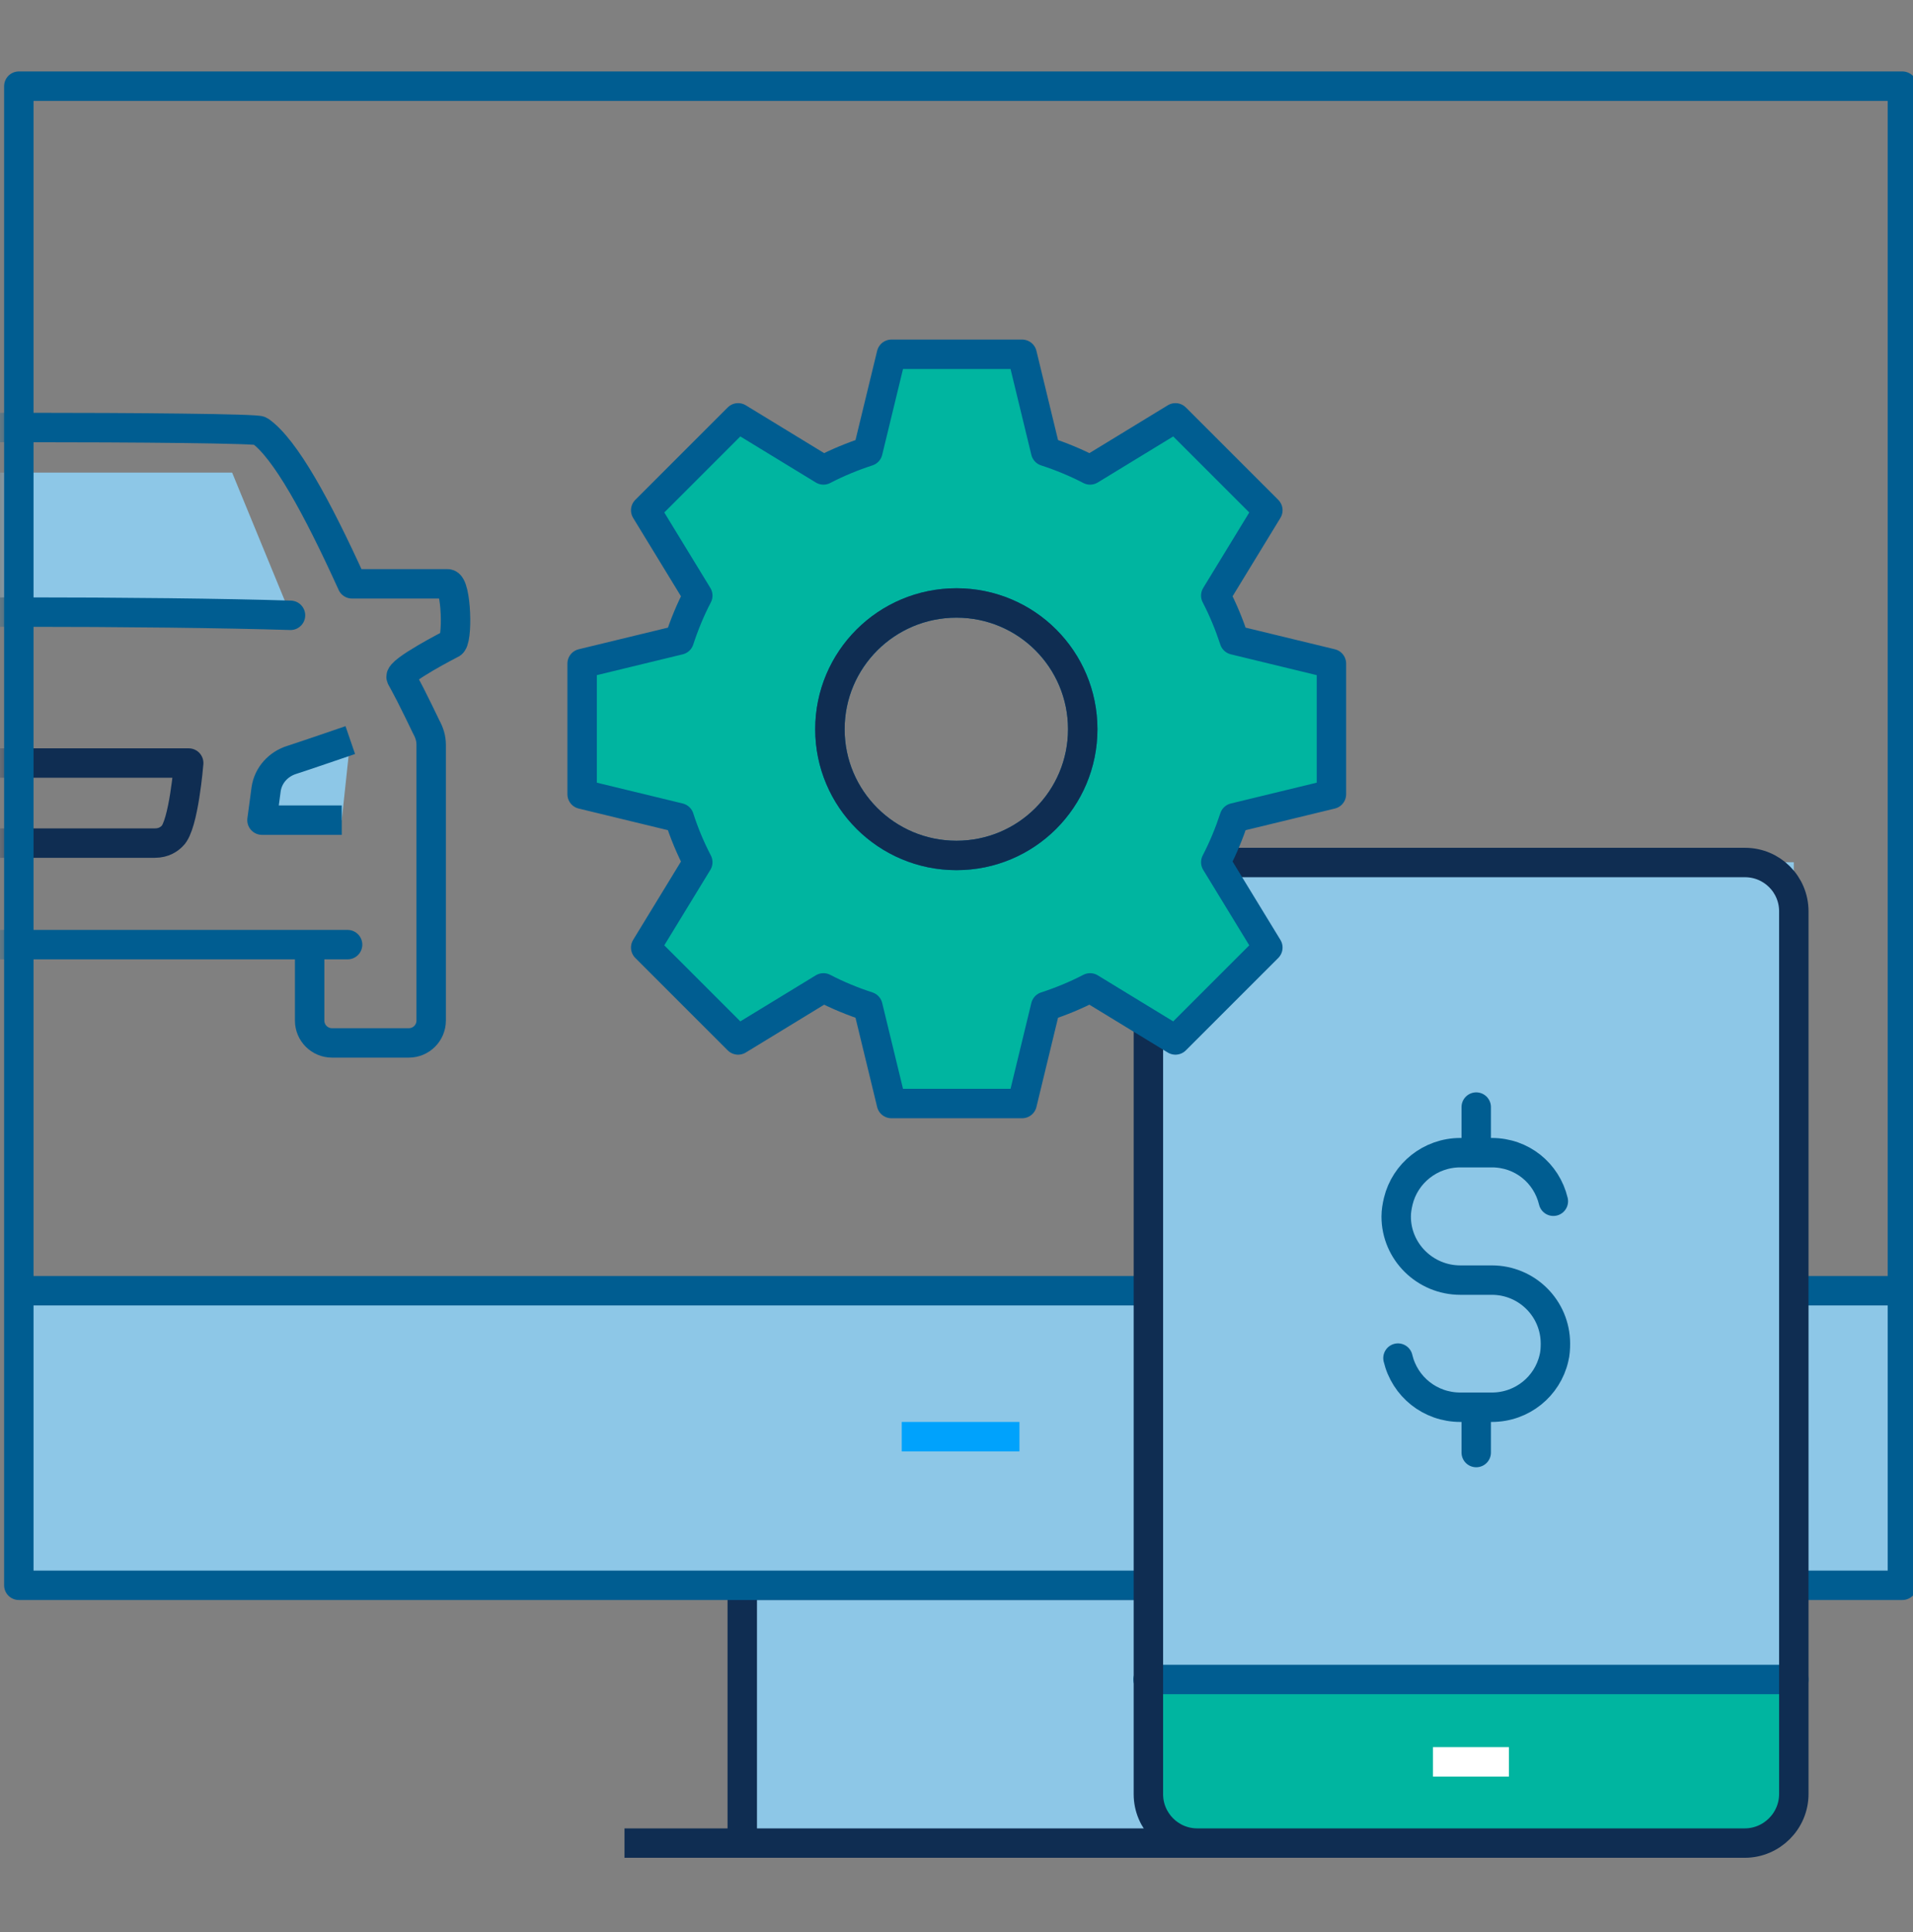 <?xml version="1.0" encoding="UTF-8"?> <svg xmlns="http://www.w3.org/2000/svg" width="100" height="101" viewBox="0 0 100 101" fill="none"><rect x="0" y="0" width="100" height="101" fill="#808080" stroke="none"/><g clip-path="url(#clip0_14424_54282)"><mask id="mask0_14424_54282" style="mask-type:luminance" maskUnits="userSpaceOnUse" x="0" y="19" width="27" height="40"><path d="M26.985 19.013H0.539V58.598H26.985V19.013Z" fill="white"></path></mask><g mask="url(#mask0_14424_54282)"><path d="M12.125 24.706H-10.229L-12.875 32.152C-9.429 32.044 -4.475 31.998 0.956 31.998C6.387 31.998 11.74 32.059 15.202 32.167L12.14 24.721L12.125 24.706Z" fill="#8DC7E7"></path><path d="M-12.891 32.152C-9.445 32.044 -4.491 31.998 0.939 31.998C6.37 31.998 11.724 32.059 15.186 32.167M-16.507 30.521C-14.753 26.675 -13.014 23.444 -11.691 22.521C-11.368 22.29 13.262 22.29 13.586 22.521C14.909 23.444 16.586 26.536 18.339 30.383C18.355 30.429 18.386 30.475 18.401 30.521H23.401C23.863 30.521 23.955 33.567 23.586 33.659C23.586 33.659 20.816 35.075 20.97 35.413C20.97 35.413 21.186 35.798 21.447 36.306C21.709 36.829 22.032 37.475 22.278 37.998C22.447 38.306 22.539 38.598 22.539 38.936V53.352C22.539 53.998 22.016 54.521 21.37 54.521H17.355C16.709 54.521 16.186 53.998 16.186 53.352V49.383H18.17H-16.291H-14.307V53.352C-14.307 53.998 -14.83 54.521 -15.476 54.521H-19.491C-20.137 54.521 -20.661 53.998 -20.661 53.352V45.859C-20.661 44.244 -20.661 39.567 -20.661 38.936C-20.661 38.598 -20.568 38.306 -20.414 37.998C-20.168 37.475 -19.845 36.829 -19.584 36.306C-19.322 35.798 -19.107 35.413 -19.107 35.413C-18.953 35.075 -21.722 33.659 -21.722 33.659C-22.091 33.567 -21.984 30.521 -21.538 30.521H-16.538" stroke="#005D91" stroke-width="1.538" stroke-linecap="round" stroke-linejoin="round"></path><path d="M18.311 38.69C18.311 38.69 15.618 39.613 15.264 39.721C14.557 39.937 14.018 40.521 13.911 41.26L13.695 42.875H17.864" fill="#8DC7E7"></path><path d="M18.311 38.69C18.311 38.69 15.618 39.613 15.264 39.721C14.557 39.937 14.018 40.521 13.911 41.26L13.695 42.875H17.864" stroke="#005D91" stroke-width="1.538" stroke-linejoin="round"></path><path d="M9.864 39.89C9.864 39.89 9.603 43.152 9.003 43.706C8.849 43.86 8.572 44.075 8.095 44.075H-6.305C-6.782 44.075 -7.059 43.844 -7.213 43.706C-7.813 43.152 -8.074 39.89 -8.074 39.89H9.864Z" stroke="#0F2D52" stroke-width="1.538" stroke-linecap="round" stroke-linejoin="round"></path></g><path d="M38.801 96.352V82.875H61.616V96.352" fill="#8DC7E7"></path><path d="M38.801 96.352V82.875H61.616V96.352" stroke="#0F2D52" stroke-width="1.538" stroke-linejoin="round"></path><path d="M99.462 66.905H1V83.321H99.462V66.905Z" fill="#8DC7E7"></path><path d="M0.984 4.505H99.446V82.875H74.031H0.984V26.829V4.505Z" stroke="#005D91" stroke-width="1.538" stroke-linejoin="round"></path><path d="M0.984 67.475H99.446" stroke="#005D91" stroke-width="1.538" stroke-linejoin="round"></path><path d="M32.645 96.352H67.768" stroke="#0F2D52" stroke-width="1.538" stroke-linejoin="round"></path><path d="M47.137 75.106H53.291" stroke="#00A2FC" stroke-width="1.538" stroke-linejoin="round"></path><path d="M92.231 96.352H62.078L60.539 94.413V87.798H93.77V93.89L92.231 96.352Z" fill="#00B5A0"></path><path d="M93.77 45.075H60.539V87.813H93.77V45.075Z" fill="#8DC7E7"></path><path d="M60.016 87.798H93.769" stroke="#005D91" stroke-width="1.538" stroke-linecap="round" stroke-linejoin="round"></path><path d="M93.77 69.244V93.782C93.77 95.198 92.616 96.352 91.201 96.352H62.585C61.17 96.352 60.031 95.198 60.031 93.798V47.644C60.031 46.229 61.17 45.09 62.585 45.09H91.216C92.631 45.09 93.77 46.229 93.77 47.644V69.259V69.244Z" stroke="#0F2D52" stroke-width="1.538" stroke-linecap="round" stroke-linejoin="round"></path><path d="M74.906 92.106H78.876" stroke="white" stroke-width="1.538" stroke-linejoin="round"></path><path d="M43.045 51.644L38.584 54.367L33.753 49.536L36.476 45.075C36.091 44.336 35.768 43.567 35.507 42.752L30.43 41.521V34.69L35.507 33.459C35.768 32.659 36.091 31.875 36.476 31.136L33.753 26.675L38.584 21.844L43.045 24.567C43.783 24.182 44.568 23.859 45.368 23.598L46.599 18.521H53.43L54.66 23.598C55.461 23.859 56.245 24.182 56.983 24.567L61.445 21.844L66.276 26.675L63.553 31.136C63.937 31.875 64.26 32.659 64.522 33.459L69.599 34.69V41.521L64.522 42.752C64.26 43.552 63.937 44.336 63.553 45.075L66.276 49.536L61.445 54.367L56.983 51.644C56.245 52.029 55.461 52.352 54.66 52.613L53.43 57.69H46.599L45.368 52.613C44.568 52.352 43.783 52.029 43.045 51.644ZM49.999 31.521C46.353 31.521 43.383 34.475 43.383 38.121C43.383 41.767 46.337 44.721 49.999 44.721C53.66 44.721 56.599 41.767 56.599 38.121C56.599 34.475 53.645 31.521 49.999 31.521Z" fill="#00B5A0" stroke="#005D91" stroke-width="1.538" stroke-linejoin="round"></path><path d="M56.598 38.121C56.598 41.767 53.644 44.721 49.998 44.721C46.352 44.721 43.383 41.767 43.383 38.121C43.383 34.475 46.337 31.521 49.998 31.521C53.66 31.521 56.598 34.475 56.598 38.121Z" stroke="#0F2D52" stroke-width="1.538" stroke-linejoin="round"></path><path d="M73.077 70.998C73.43 72.49 74.754 73.567 76.338 73.567H77.984C79.569 73.567 80.892 72.475 81.231 70.998C81.292 70.767 81.308 70.49 81.308 70.244C81.308 68.398 79.815 66.921 77.984 66.921H76.338C74.492 66.921 72.984 65.429 72.984 63.598C72.984 63.321 73.031 63.059 73.092 62.798C73.446 61.336 74.769 60.259 76.338 60.259H77.984C79.554 60.259 80.846 61.321 81.2 62.798" stroke="#005D91" stroke-width="1.538" stroke-linecap="round" stroke-linejoin="round"></path><path d="M77.168 73.721V75.936" stroke="#005D91" stroke-width="1.538" stroke-linecap="round" stroke-linejoin="round"></path><path d="M77.168 57.875V60.075" stroke="#005D91" stroke-width="1.538" stroke-linecap="round" stroke-linejoin="round"></path></g><defs><clipPath id="clip0_14424_54282"><rect width="100" height="100" fill="white" transform="translate(0 0.429)"></rect></clipPath></defs></svg> 